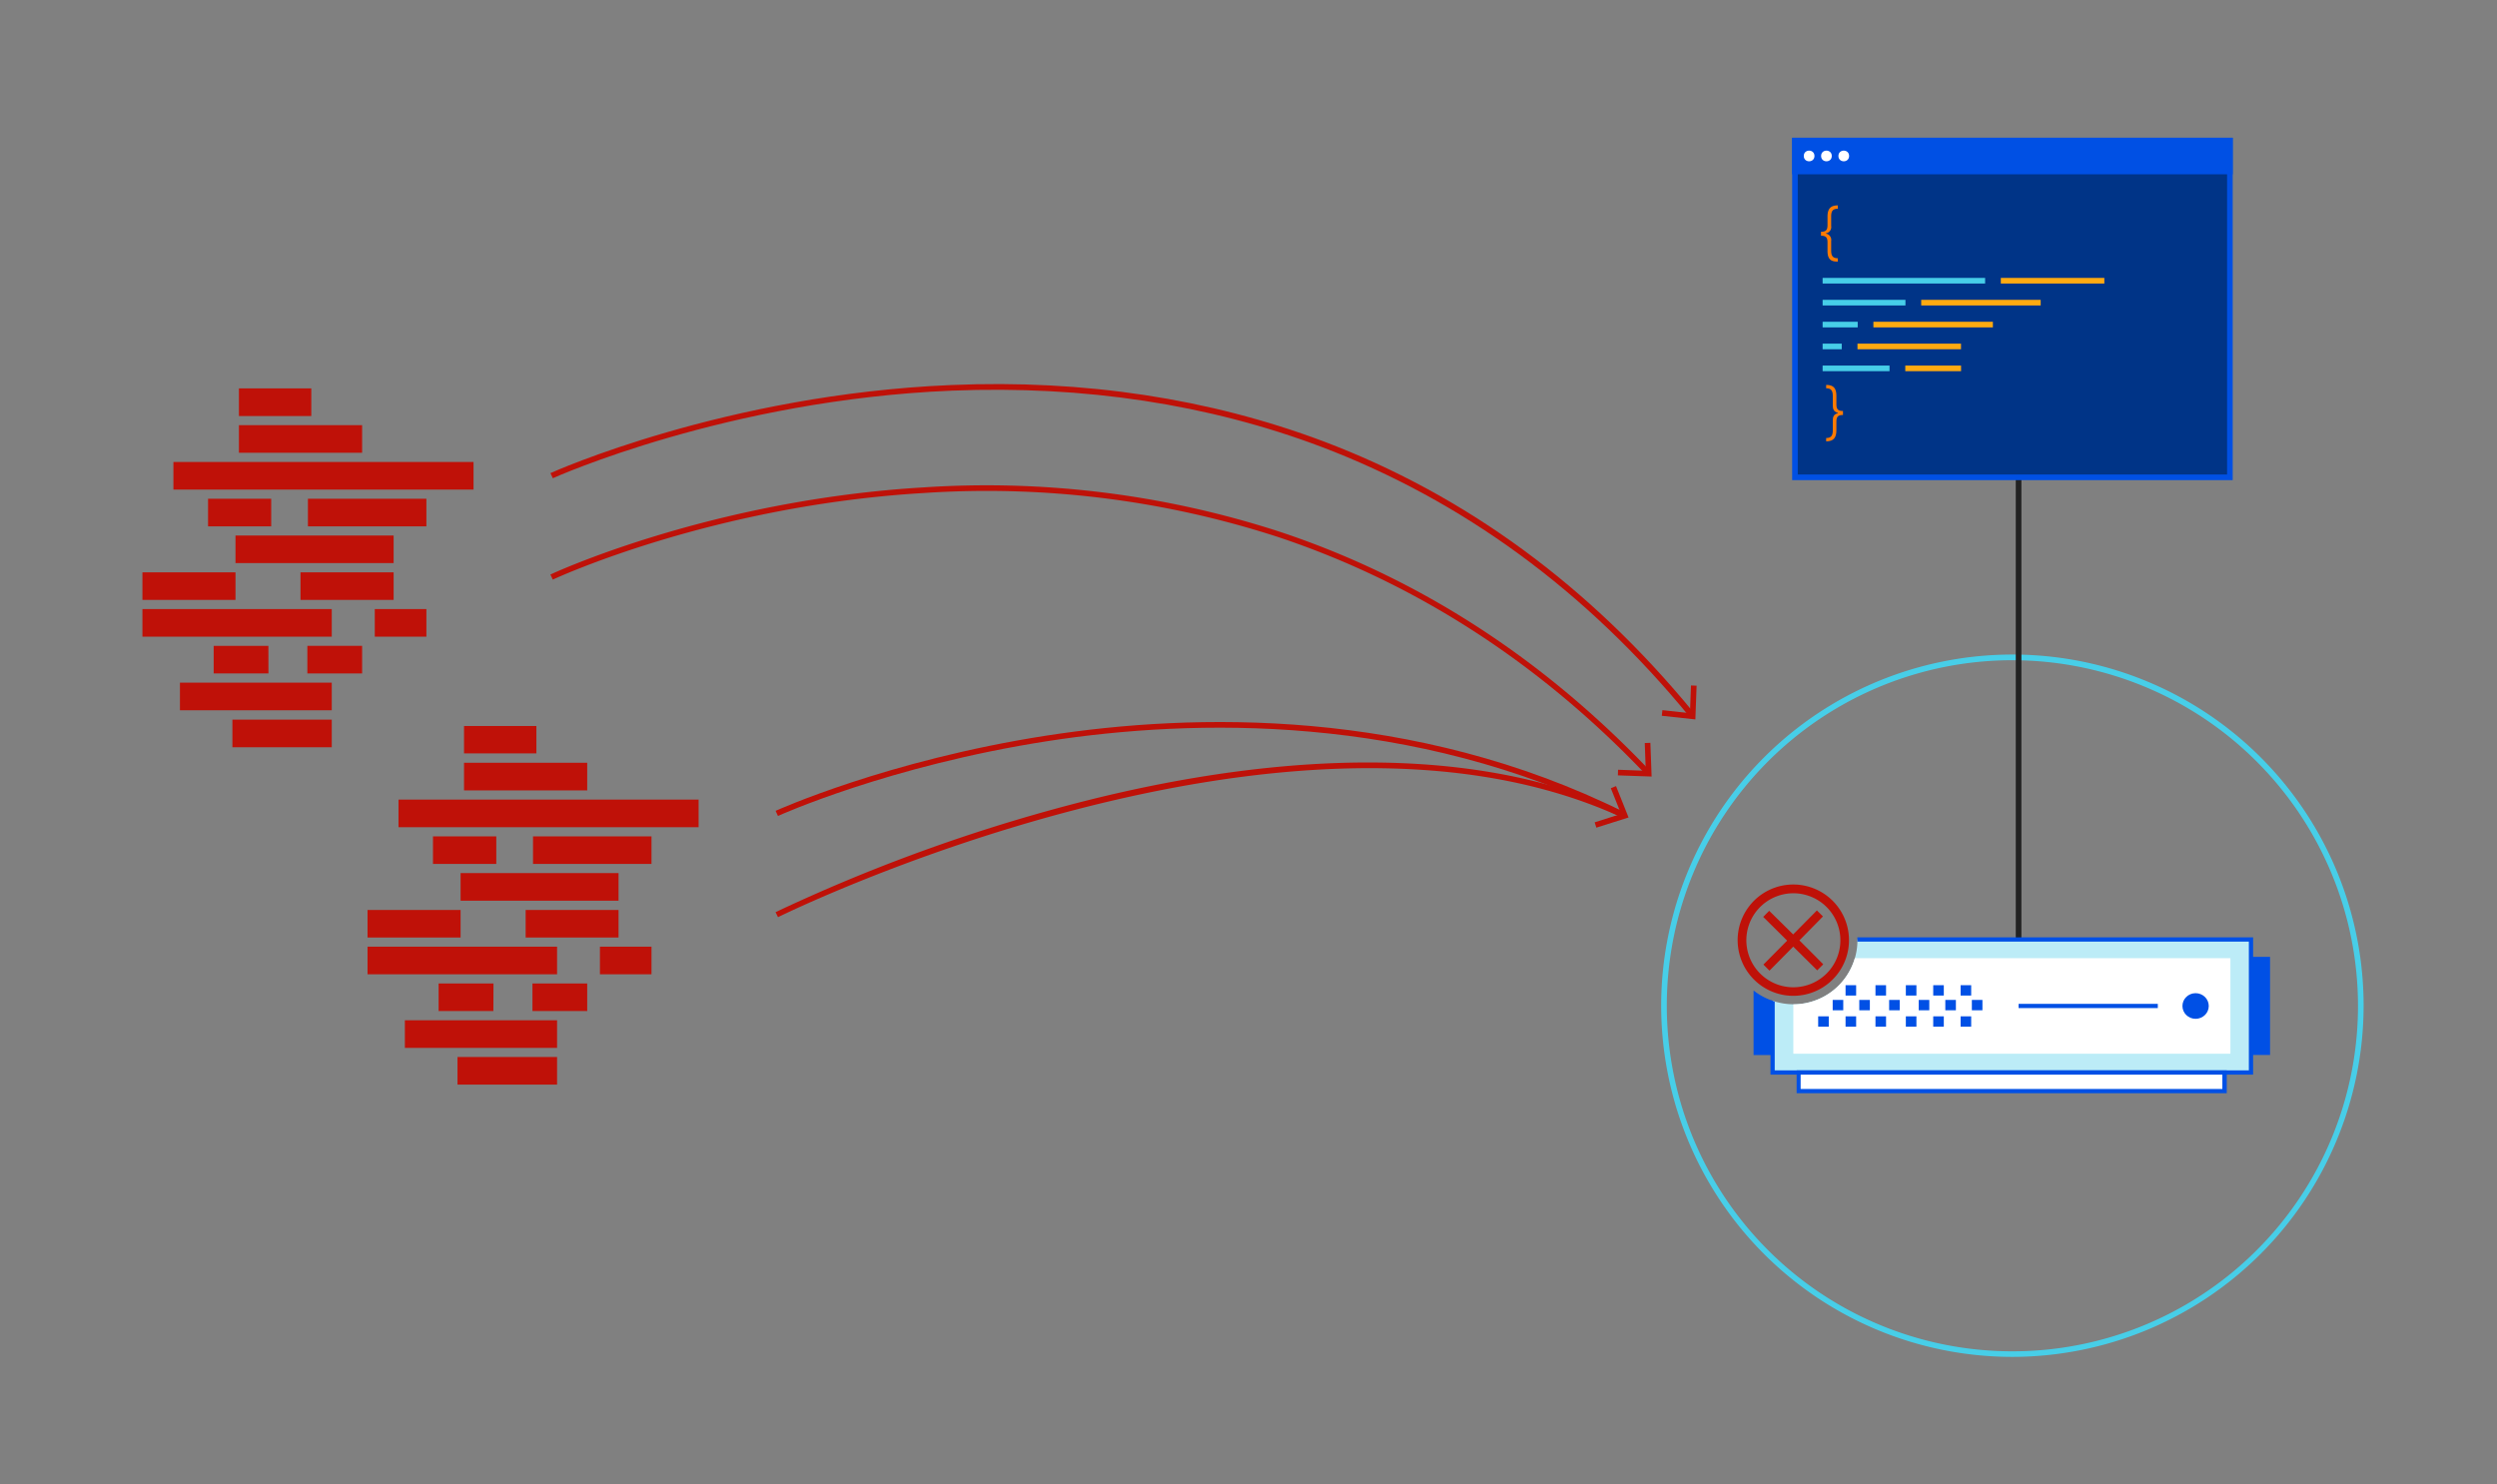 <svg id="Layer_1" data-name="Layer 1" xmlns="http://www.w3.org/2000/svg" viewBox="0 0 444.06 264">
  <rect x="0" y="0" width="444.06" height="264" fill="#808080" stroke="none"/>
  <defs>
    <style>
      .cls-1 {
        fill: #47cee8;
      }

      .cls-2 {
        fill: #222;
      }

      .cls-3 {
        fill: #bcecf7;
      }

      .cls-4 {
        fill: #fff;
      }

      .cls-5 {
        fill: #0050e5;
      }

      .cls-6 {
        fill: #003487;
      }

      .cls-7 {
        fill: #0050e4;
      }

      .cls-8 {
        fill: #ff7b00;
      }

      .cls-9 {
        fill: #fa1;
      }

      .cls-10 {
        fill: #bf1108;
      }
    </style>
  </defs>
  <path class="cls-1" d="M357.89,241.34a62.46,62.46,0,1,1,62.45-62.46A62.53,62.53,0,0,1,357.89,241.34Zm0-123.91a61.46,61.46,0,1,0,61.45,61.45A61.53,61.53,0,0,0,357.89,117.43Z"/>
  <rect class="cls-2" x="358.48" y="78.07" width="1" height="97.29"/>
  <path class="cls-3" d="M330.32,167.1s0,.08,0,.12A11.38,11.38,0,0,1,315.24,178v12.73h85.07V167.1Z"/>
  <path class="cls-4" d="M329.86,170.43a11.41,11.41,0,0,1-10.94,8.21h0v8.78h77.73v-17Z"/>
  <rect class="cls-5" x="400.31" y="170.19" width="3.39" height="17.45"/>
  <g>
    <rect class="cls-4" x="356.12" y="154.52" width="3.31" height="75.79" transform="translate(165.39 550.19) rotate(-90)"/>
    <path class="cls-5" d="M396,194.44H319.51v-4.06H396Zm-75.78-.75h75v-2.56h-75Z"/>
  </g>
  <g>
    <rect class="cls-5" x="323.34" y="180.77" width="1.88" height="1.84"/>
    <rect class="cls-5" x="325.92" y="177.85" width="1.88" height="1.84"/>
    <rect class="cls-5" x="328.21" y="175.23" width="1.88" height="1.84"/>
    <rect class="cls-5" x="328.21" y="180.77" width="1.88" height="1.84"/>
    <rect class="cls-5" x="330.65" y="177.85" width="1.88" height="1.84"/>
    <rect class="cls-5" x="333.53" y="175.23" width="1.88" height="1.84"/>
    <rect class="cls-5" x="333.53" y="180.77" width="1.88" height="1.84"/>
    <rect class="cls-5" x="335.96" y="177.85" width="1.88" height="1.84"/>
    <rect class="cls-5" x="338.93" y="175.23" width="1.88" height="1.84"/>
    <rect class="cls-5" x="338.93" y="180.77" width="1.88" height="1.84"/>
    <rect class="cls-5" x="341.22" y="177.85" width="1.88" height="1.84"/>
    <rect class="cls-5" x="343.8" y="175.23" width="1.88" height="1.84"/>
    <rect class="cls-5" x="343.8" y="180.77" width="1.88" height="1.84"/>
    <rect class="cls-5" x="345.95" y="177.85" width="1.88" height="1.84"/>
    <rect class="cls-5" x="348.67" y="175.23" width="1.88" height="1.84"/>
    <rect class="cls-5" x="348.67" y="180.77" width="1.88" height="1.84"/>
    <rect class="cls-5" x="350.67" y="177.85" width="1.88" height="1.84"/>
  </g>
  <ellipse class="cls-5" cx="390.46" cy="178.93" rx="2.34" ry="2.28"/>
  <rect class="cls-5" x="358.98" y="178.55" width="24.76" height="0.75"/>
  <g>
    <g>
      <g>
        <rect class="cls-6" x="319.21" y="25" width="77.35" height="59.9"/>
        <path class="cls-7" d="M397.06,85.4H318.71V24.5h78.35Zm-77.35-1h76.35V25.5H319.71Z"/>
      </g>
      <g>
        <rect class="cls-7" x="319.21" y="25" width="77.35" height="5.49"/>
        <path class="cls-7" d="M397.06,31H318.71V24.5h78.35Zm-77.35-1h76.35V25.5H319.71Z"/>
      </g>
      <g>
        <circle class="cls-4" cx="321.73" cy="27.74" r="0.95"/>
        <circle class="cls-4" cx="324.81" cy="27.74" r="0.95"/>
        <circle class="cls-4" cx="327.89" cy="27.74" r="0.95"/>
      </g>
    </g>
    <path class="cls-8" d="M325,44.62V43.11c0-.87-.28-1.18-1.16-1.18v-.71c.88,0,1.16-.31,1.16-1.17V38.53c0-1.33.49-2,1.83-2v.6c-.88,0-1.18.41-1.18,1.35v1.72a1.12,1.12,0,0,1-.92,1.29v.07a1.12,1.12,0,0,1,.92,1.29v1.72c0,.94.3,1.36,1.18,1.36v.59C325.51,46.57,325,46,325,44.62Z"/>
    <path class="cls-8" d="M326.58,70.41v1.52c0,.86.29,1.17,1.17,1.17v.71c-.88,0-1.17.31-1.17,1.18V76.5c0,1.33-.48,2-1.82,2v-.59c.87,0,1.18-.42,1.18-1.36V74.78c0-.67.19-1.11.91-1.29v-.07c-.72-.18-.91-.62-.91-1.29V70.41c0-.94-.31-1.35-1.18-1.35v-.6C326.1,68.46,326.58,69.08,326.58,70.41Z"/>
    <rect class="cls-1" x="324.13" y="49.43" width="28.9" height="1"/>
    <rect class="cls-9" x="355.82" y="49.43" width="18.41" height="1"/>
    <rect class="cls-1" x="324.13" y="53.33" width="14.73" height="1"/>
    <rect class="cls-9" x="341.66" y="53.33" width="21.25" height="1"/>
    <rect class="cls-1" x="324.13" y="57.23" width="6.24" height="1"/>
    <rect class="cls-9" x="333.16" y="57.23" width="21.25" height="1"/>
    <rect class="cls-1" x="324.13" y="61.12" width="3.4" height="1"/>
    <rect class="cls-9" x="330.33" y="61.12" width="18.41" height="1"/>
    <rect class="cls-1" x="324.13" y="65.02" width="11.9" height="1"/>
    <rect class="cls-9" x="338.83" y="65.02" width="9.92" height="1"/>
  </g>
  <g>
    <path class="cls-10" d="M95.39,129.13H82.52V134H95.39Z"/>
    <path class="cls-10" d="M104.43,135.67H82.52v4.91h21.91Z"/>
    <path class="cls-10" d="M124.24,142.22H70.87v4.91h53.37Z"/>
    <path class="cls-10" d="M115.86,148.76H94.79v4.9h21.07Z"/>
    <path class="cls-10" d="M88.26,148.76H77v4.9H88.26Z"/>
    <path class="cls-10" d="M110,155.29H81.91v4.91H110Z"/>
    <path class="cls-10" d="M110,161.85H93.48v4.9H110Z"/>
    <path class="cls-10" d="M81.91,161.85H65.36v4.9H81.91Z"/>
    <path class="cls-10" d="M99.07,168.38H65.36v4.91H99.07Z"/>
    <path class="cls-10" d="M115.86,168.38h-9.17v4.91h9.17Z"/>
    <path class="cls-10" d="M104.43,174.92H94.69v4.91h9.74Z"/>
    <path class="cls-10" d="M87.76,174.92H78v4.91h9.74Z"/>
    <path class="cls-10" d="M99.07,181.47H72v4.91H99.07Z"/>
    <path class="cls-10" d="M99.07,188H81.36v4.91H99.07Z"/>
  </g>
  <g>
    <path class="cls-10" d="M55.36,69.08H42.49V74H55.36Z"/>
    <path class="cls-10" d="M64.4,75.62H42.49v4.91H64.4Z"/>
    <path class="cls-10" d="M84.21,82.17H30.84v4.91H84.21Z"/>
    <path class="cls-10" d="M75.83,88.71H54.76v4.91H75.83Z"/>
    <path class="cls-10" d="M48.23,88.71H37v4.91H48.23Z"/>
    <path class="cls-10" d="M70,95.25H41.88v4.9H70Z"/>
    <path class="cls-10" d="M70,101.8H53.44v4.9H70Z"/>
    <path class="cls-10" d="M41.88,101.8H25.33v4.9H41.88Z"/>
    <path class="cls-10" d="M59,108.33H25.33v4.91H59Z"/>
    <path class="cls-10" d="M75.83,108.33H66.65v4.91h9.18Z"/>
    <path class="cls-10" d="M64.4,114.87H54.66v4.91H64.4Z"/>
    <path class="cls-10" d="M47.73,114.87H38v4.91h9.74Z"/>
    <path class="cls-10" d="M59,121.42H32v4.91H59Z"/>
    <path class="cls-10" d="M59,128H41.33v4.91H59Z"/>
  </g>
  <path class="cls-5" d="M311.85,176.17v11.48h3.39V178A11.17,11.17,0,0,1,311.85,176.17Z"/>
  <path class="cls-5" d="M330.31,166.72c0,.17,0,.33,0,.5s0,.17,0,.25h69.62v22.91H315.61V178.15l-.75-.27v13.25h85.83V166.72Z"/>
  <g>
    <path class="cls-10" d="M318.92,157.32a9.9,9.9,0,1,0,7,2.9A9.92,9.92,0,0,0,318.92,157.32Zm0,18.28a8.36,8.36,0,1,1,5.92-2.45A8.4,8.4,0,0,1,318.92,175.6Z"/>
    <path class="cls-10" d="M324.19,163l-1.08-1.07-4.22,4.27L314.63,162l-1.07,1.08,4.26,4.22-4.22,4.26,1.08,1.08,4.22-4.27,4.27,4.22,1.07-1.08L320,167.26Z"/>
  </g>
  <g>
    <path class="cls-10" d="M300.43,127.44C282.11,105.09,260.09,89,235,79.48c-20.08-7.58-42.19-10.94-65.69-10-40,1.64-70.67,15.44-71,15.58l-.42-.91c.31-.14,31.08-14,71.32-15.67,23.63-1,45.88,2.41,66.1,10,25.28,9.53,47.44,25.77,65.88,48.26Z"/>
    <polygon class="cls-10" points="295.53 127.31 295.64 126.31 300.54 126.85 300.72 121.92 301.72 121.96 301.5 127.96 295.53 127.31"/>
  </g>
  <g>
    <path class="cls-10" d="M292.61,137.68c-18.95-19.89-41-34.08-65.4-42.19a167.75,167.75,0,0,0-62.9-7.8c-37.76,2.23-65.71,15.27-66,15.4l-.43-.9c.28-.14,28.41-13.26,66.37-15.5a168.62,168.62,0,0,1,63.26,7.86c24.6,8.15,46.75,22.43,65.82,42.44Z"/>
    <polygon class="cls-10" points="287.72 137.91 287.75 136.91 292.68 137.09 292.5 132.16 293.5 132.12 293.72 138.12 287.72 137.91"/>
  </g>
  <g>
    <path class="cls-10" d="M288.43,145.36c-37.33-18.49-76.15-17.57-102.14-13.54-28.17,4.37-47.75,13.22-47.94,13.31l-.42-.91c.2-.09,19.9-9,48.21-13.39,26.14-4.05,65.17-5,102.73,13.63Z"/>
    <polygon class="cls-10" points="283.89 147.21 283.59 146.26 288.29 144.77 286.46 140.19 287.39 139.82 289.62 145.4 283.89 147.21"/>
  </g>
  <path class="cls-10" d="M138.36,163.13l-.44-.89a304.73,304.73,0,0,1,52.64-19.16c27.46-7.21,66.71-12.85,97.77,1.17l-.41.91C229,118.54,139.26,162.68,138.36,163.13Z"/>
</svg>
